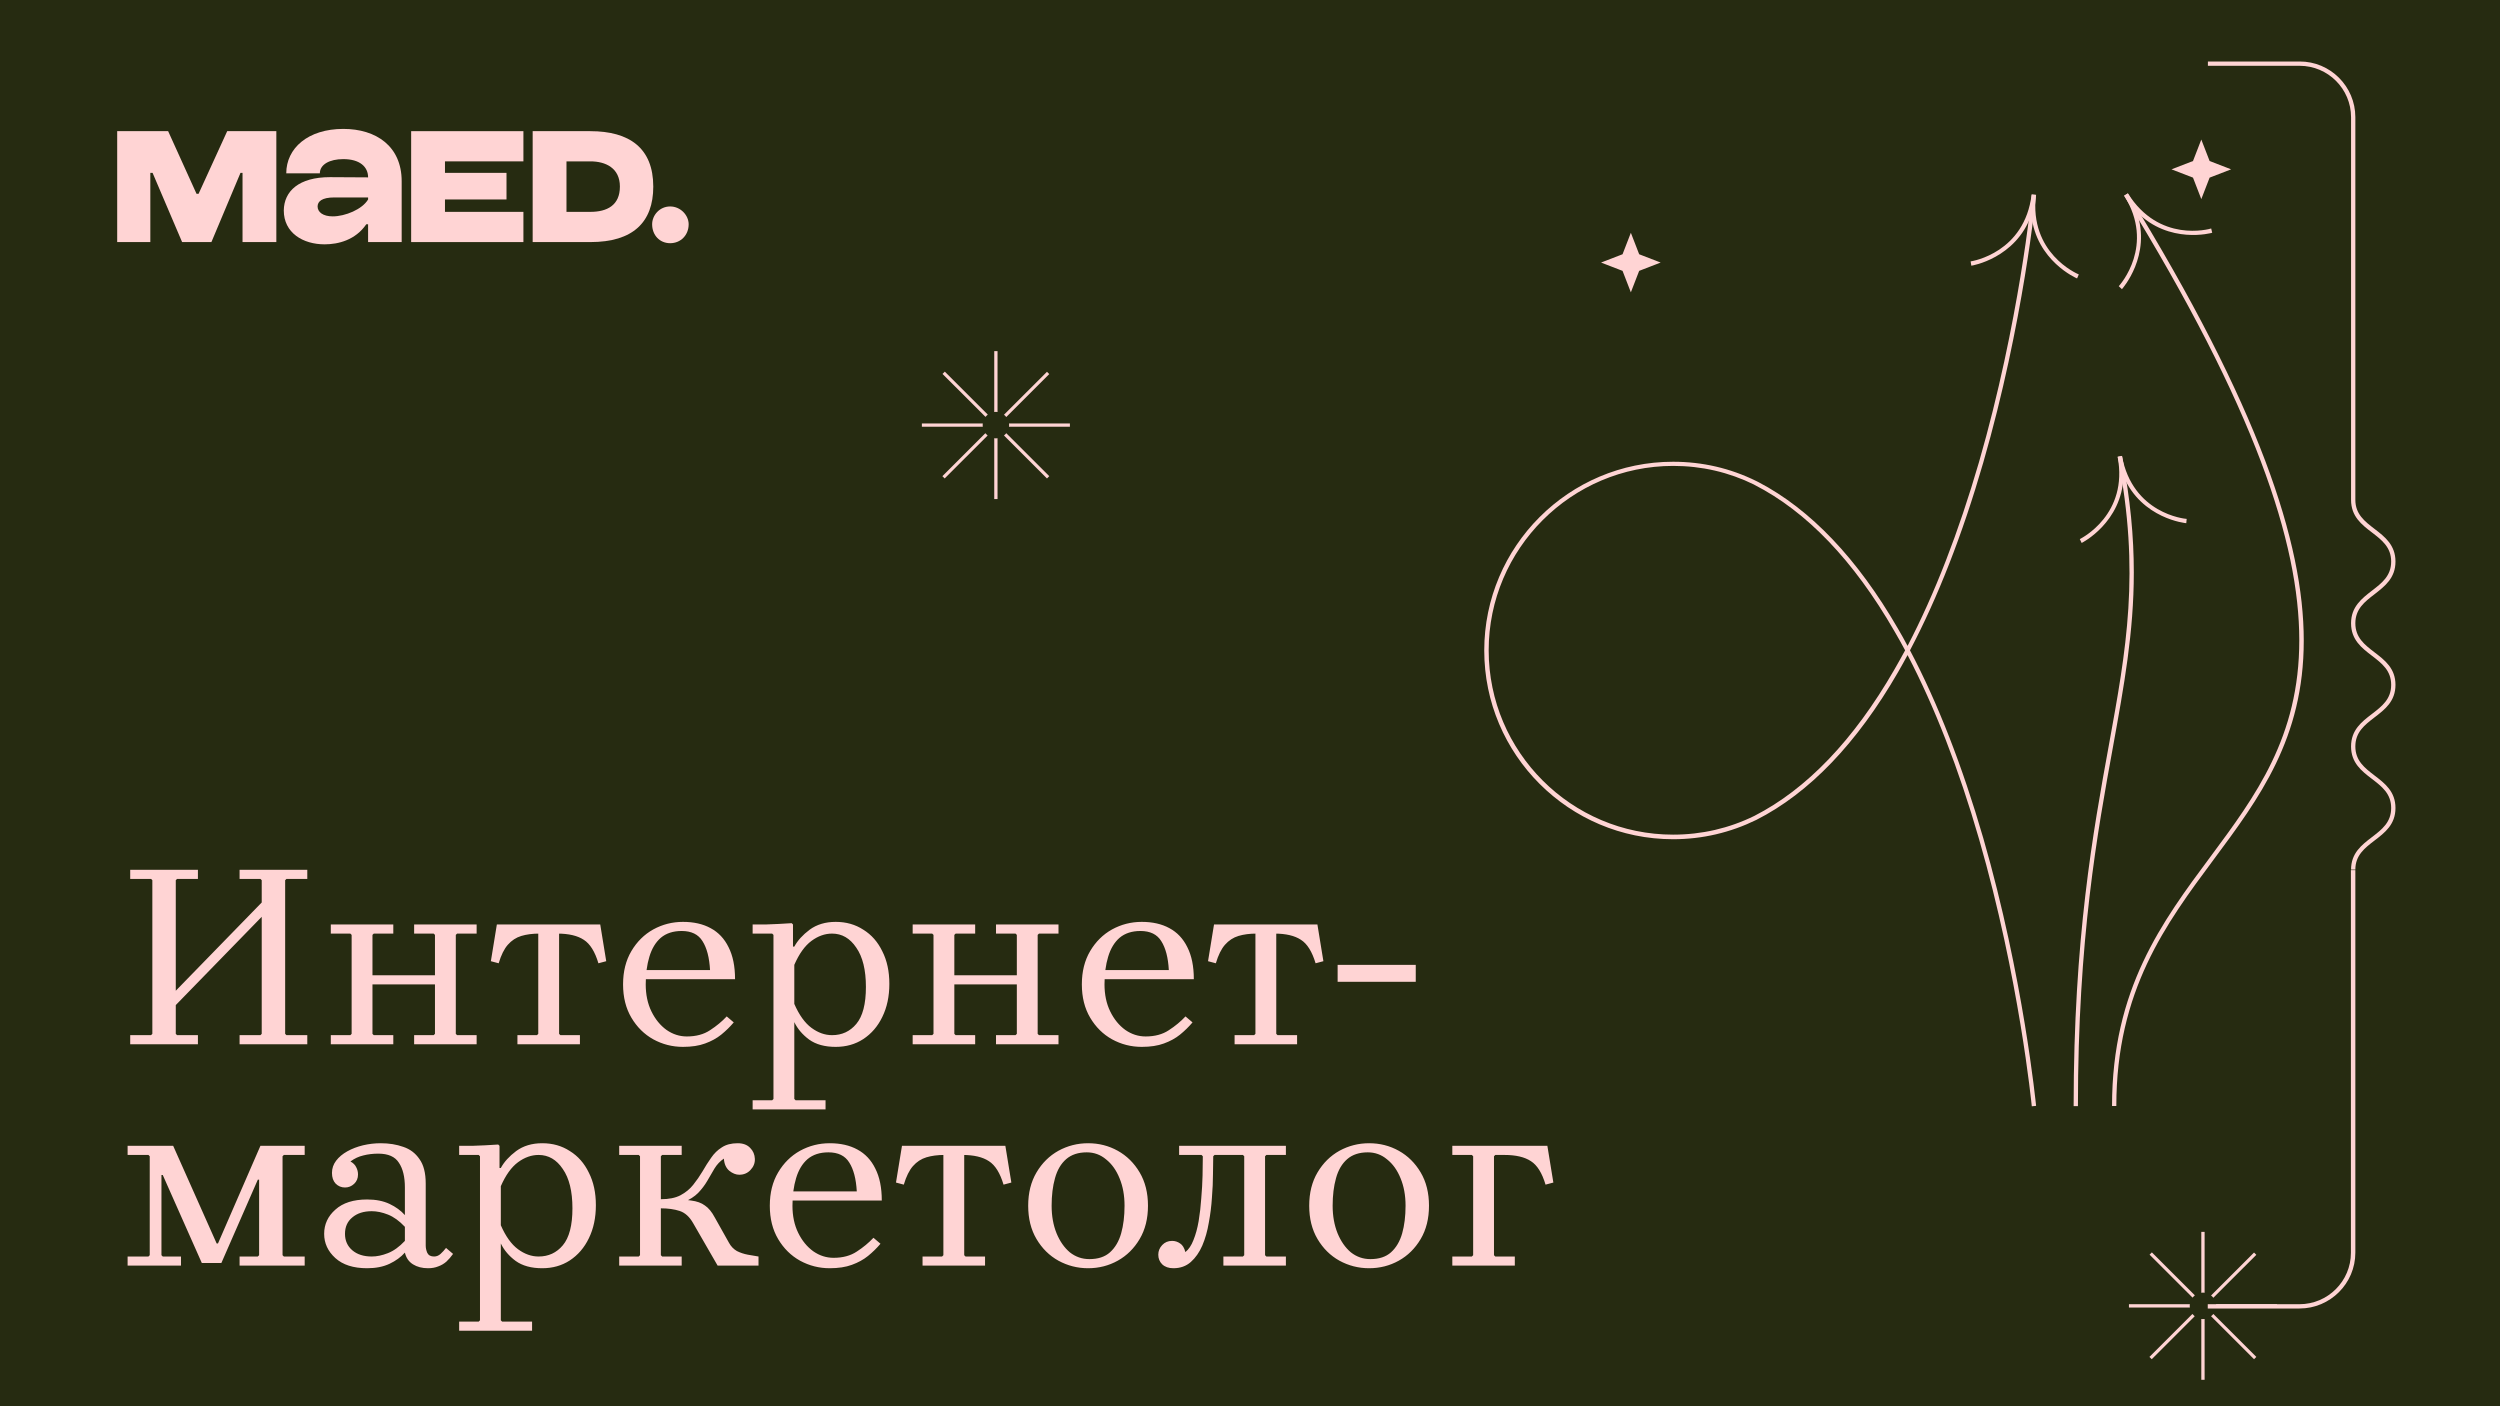 <?xml version="1.0" encoding="UTF-8"?> <svg xmlns="http://www.w3.org/2000/svg" width="1920" height="1080" viewBox="0 0 1920 1080" fill="none"><g clip-path="url(#clip0_298_2)"><rect width="1920" height="1080" fill="#262B11"></rect><path d="M184 802V795H200L201 794V676L200 675H184V668H236V675H220L219 676V794L220 795H236V802H184ZM100 802V795H116L117 794V676L116 675H100V668H152V675H136L135 676V794L136 795H152V802H100ZM131 776V765L205 689V700L131 776ZM318.055 802V795H333.055L334.055 794V718L333.055 717H318.055V710H366.055V717H351.055L350.055 718V794L351.055 795H366.055V802H318.055ZM254.055 802V795H269.055L270.055 794V718L269.055 717H254.055V710H302.055V717H287.055L286.055 718V794L287.055 795H302.055V802H254.055ZM278.055 756V749H343.655V756H278.055ZM414.184 717C408.984 717 404.384 717.6 400.384 718.8C396.384 720 392.918 722.267 389.984 725.6C387.184 728.8 384.851 733.533 382.984 739.8L376.984 738.2L381.584 710H460.984L465.584 738.2L459.584 739.8C456.918 730.867 453.184 724.867 448.384 721.8C443.584 718.6 436.784 717 427.984 717H414.184ZM429.384 713.4V794L430.384 795H445.384V802H397.384V795H412.384L413.384 794V713.4H429.384ZM524.516 804C516.382 804 508.782 802.067 501.716 798.2C494.782 794.333 489.182 788.8 484.916 781.6C480.649 774.4 478.516 765.867 478.516 756C478.516 746.133 480.649 737.6 484.916 730.4C489.182 723.2 494.782 717.667 501.716 713.8C508.782 709.933 516.382 708 524.516 708C532.782 708 539.849 709.6 545.716 712.8C551.716 716 556.316 720.867 559.516 727.4C562.849 733.933 564.516 742.133 564.516 752H494.516V745H545.316C544.782 735.4 542.849 728 539.516 722.8C536.316 717.6 530.982 715 523.516 715C516.982 715 511.649 716.733 507.516 720.2C503.516 723.667 500.582 728.533 498.716 734.8C496.849 740.933 495.916 748 495.916 756C495.916 763.867 497.382 770.8 500.316 776.8C503.249 782.8 507.116 787.533 511.916 791C516.716 794.333 521.916 796 527.516 796C534.582 796 540.516 794.4 545.316 791.2C550.249 788 554.516 784.467 558.116 780.6L563.516 785.2C560.716 788.533 557.516 791.667 553.916 794.6C550.449 797.4 546.316 799.667 541.516 801.4C536.849 803.133 531.182 804 524.516 804ZM641.822 708C649.822 708 656.889 710 663.022 714C669.289 717.867 674.155 723.4 677.622 730.6C681.222 737.667 683.022 746 683.022 755.6C683.022 765.2 681.222 773.667 677.622 781C674.155 788.2 669.289 793.867 663.022 798C656.889 802 649.822 804 641.822 804C633.422 804 626.622 802.133 621.422 798.4C616.355 794.667 612.555 790.2 610.022 785V844L611.022 845H634.022V852H578.022V845H593.022L594.022 844V718L593.022 717H578.022V710C581.489 710 584.822 710 588.022 710C591.355 709.867 594.622 709.733 597.822 709.6C601.155 709.467 604.555 709.267 608.022 709L609.022 710V727H610.022C612.555 722.333 616.489 718 621.822 714C627.289 710 633.955 708 641.822 708ZM639.022 795C646.622 795 652.822 792.133 657.622 786.4C662.555 780.533 665.022 771.067 665.022 758C665.022 744.933 662.555 734.867 657.622 727.8C652.822 720.6 646.622 717 639.022 717C633.555 717 628.289 718.867 623.222 722.6C618.155 726.333 613.755 732.467 610.022 741V771C613.755 779.533 618.155 785.667 623.222 789.4C628.289 793.133 633.555 795 639.022 795ZM764.93 802V795H779.93L780.93 794V718L779.93 717H764.93V710H812.93V717H797.93L796.93 718V794L797.93 795H812.93V802H764.93ZM700.93 802V795H715.93L716.93 794V718L715.93 717H700.93V710H748.93V717H733.93L732.93 718V794L733.93 795H748.93V802H700.93ZM724.93 756V749H790.53V756H724.93ZM876.859 804C868.726 804 861.126 802.067 854.059 798.2C847.126 794.333 841.526 788.8 837.259 781.6C832.993 774.4 830.859 765.867 830.859 756C830.859 746.133 832.993 737.6 837.259 730.4C841.526 723.2 847.126 717.667 854.059 713.8C861.126 709.933 868.726 708 876.859 708C885.126 708 892.193 709.6 898.059 712.8C904.059 716 908.659 720.867 911.859 727.4C915.193 733.933 916.859 742.133 916.859 752H846.859V745H897.659C897.126 735.4 895.193 728 891.859 722.8C888.659 717.6 883.326 715 875.859 715C869.326 715 863.993 716.733 859.859 720.2C855.859 723.667 852.926 728.533 851.059 734.8C849.193 740.933 848.259 748 848.259 756C848.259 763.867 849.726 770.8 852.659 776.8C855.593 782.8 859.459 787.533 864.259 791C869.059 794.333 874.259 796 879.859 796C886.926 796 892.859 794.4 897.659 791.2C902.593 788 906.859 784.467 910.459 780.6L915.859 785.2C913.059 788.533 909.859 791.667 906.259 794.6C902.793 797.4 898.659 799.667 893.859 801.4C889.193 803.133 883.526 804 876.859 804ZM964.966 717C959.766 717 955.166 717.6 951.166 718.8C947.166 720 943.699 722.267 940.766 725.6C937.966 728.8 935.632 733.533 933.766 739.8L927.766 738.2L932.366 710H1011.77L1016.37 738.2L1010.37 739.8C1007.7 730.867 1003.97 724.867 999.166 721.8C994.366 718.6 987.566 717 978.766 717H964.966ZM980.166 713.4V794L981.166 795H996.166V802H948.166V795H963.166L964.166 794V713.4H980.166ZM1027.3 741H1087.3V754H1027.3V741ZM218 887L217 888V964L218 965H234V972H184V965H198L199 964V906H198L170 970H155L125 902.4H124V964L125 965H139V972H98V965H114L115 964V888L114 887H98V880H133L166.4 955H167.4L200 880H234V887H218ZM328.753 974C324.22 974 320.353 973 317.153 971C313.953 969 311.886 966 310.953 962V912C310.953 903.867 309.42 897.533 306.353 893C303.42 888.333 298.153 886 290.553 886C286.42 886 282.553 886.467 278.953 887.4C275.486 888.2 272.22 889.733 269.153 892C271.286 893.2 272.753 894.667 273.553 896.4C274.486 898.133 274.953 900 274.953 902C274.953 904.933 273.953 907.333 271.953 909.2C269.953 911.067 267.62 912 264.953 912C262.153 912 259.753 911 257.753 909C255.886 907 254.953 904.267 254.953 900.8C254.953 897.333 256.02 894.2 258.153 891.4C260.286 888.6 263.153 886.2 266.753 884.2C270.353 882.2 274.353 880.667 278.753 879.6C283.286 878.533 287.82 878 292.353 878C298.753 878 304.553 878.933 309.753 880.8C314.953 882.533 319.086 885.667 322.153 890.2C325.353 894.6 326.953 900.867 326.953 909V956.6C326.953 958.467 327.353 960.333 328.153 962.2C329.086 964.067 330.82 965 333.353 965C335.22 965 336.886 964.333 338.353 963C339.82 961.667 341.22 960.133 342.553 958.4L347.953 963C346.353 965.267 344.62 967.267 342.753 969C340.886 970.6 338.82 971.8 336.553 972.6C334.286 973.533 331.686 974 328.753 974ZM281.953 974C271.42 974 263.286 971.4 257.553 966.2C251.82 961 248.953 954.8 248.953 947.6C248.953 940.267 251.82 934.067 257.553 929C263.286 923.8 271.42 921.2 281.953 921.2C288.62 921.2 294.353 922.333 299.153 924.6C303.953 926.867 307.886 929.733 310.953 933.2V942.2C306.686 937.667 302.353 934.533 297.953 932.8C293.553 931.067 289.42 930.2 285.553 930.2C279.286 930.2 274.286 931.8 270.553 935C266.82 938.067 264.953 942.267 264.953 947.6C264.953 952.8 266.82 957 270.553 960.2C274.286 963.4 279.286 965 285.553 965C289.42 965 293.553 964.133 297.953 962.4C302.353 960.667 306.686 957.533 310.953 953V962C307.886 965.467 303.953 968.333 299.153 970.6C294.353 972.867 288.62 974 281.953 974ZM416.431 878C424.431 878 431.498 880 437.631 884C443.898 887.867 448.765 893.4 452.231 900.6C455.831 907.667 457.631 916 457.631 925.6C457.631 935.2 455.831 943.667 452.231 951C448.765 958.2 443.898 963.867 437.631 968C431.498 972 424.431 974 416.431 974C408.031 974 401.231 972.133 396.031 968.4C390.965 964.667 387.165 960.2 384.631 955V1014L385.631 1015H408.631V1022H352.631V1015H367.631L368.631 1014V888L367.631 887H352.631V880C356.098 880 359.431 880 362.631 880C365.965 879.867 369.231 879.733 372.431 879.6C375.765 879.467 379.165 879.267 382.631 879L383.631 880V897H384.631C387.165 892.333 391.098 888 396.431 884C401.898 880 408.565 878 416.431 878ZM413.631 965C421.231 965 427.431 962.133 432.231 956.4C437.165 950.533 439.631 941.067 439.631 928C439.631 914.933 437.165 904.867 432.231 897.8C427.431 890.6 421.231 887 413.631 887C408.165 887 402.898 888.867 397.831 892.6C392.765 896.333 388.365 902.467 384.631 911V941C388.365 949.533 392.765 955.667 397.831 959.4C402.898 963.133 408.165 965 413.631 965ZM507.539 964L508.539 965H523.539V972H475.539V965H490.539L491.539 964V888L490.539 887H475.539V880H523.539V887H508.539L507.539 888V964ZM551.139 972L532.339 939.4C529.539 934.467 526.072 931.333 521.939 930C517.806 928.667 513.006 928 507.539 928V921H513.539C520.739 921 526.472 921.333 530.739 922C535.139 922.533 538.672 923.8 541.339 925.8C544.139 927.667 546.672 930.733 548.939 935L559.939 954.6C561.406 957.267 563.406 959.333 565.939 960.8C568.606 962.133 571.406 963.067 574.339 963.6C577.272 964.133 580.006 964.6 582.539 965V972H551.139ZM566.539 878C570.672 878 573.872 879.2 576.139 881.6C578.406 883.867 579.606 886.667 579.739 890C579.872 893.2 578.739 896.067 576.339 898.6C574.072 901 571.206 902.2 567.739 902.2C565.206 902.2 562.672 901.2 560.139 899.2C557.606 897.067 556.206 893.933 555.939 889.8C553.006 891.8 550.606 894.333 548.739 897.4C546.872 900.467 545.006 903.667 543.139 907C541.272 910.2 538.939 913.267 536.139 916.2C533.339 919 529.672 921.333 525.139 923.2C520.739 924.933 514.872 925.8 507.539 925.8V921C513.672 921 518.672 920 522.539 918C526.539 915.867 529.806 913.2 532.339 910C535.006 906.667 537.406 903.2 539.539 899.6C541.672 895.867 543.872 892.4 546.139 889.2C548.406 885.867 551.139 883.2 554.339 881.2C557.539 879.067 561.606 878 566.539 878ZM637.211 974C629.078 974 621.478 972.067 614.411 968.2C607.478 964.333 601.878 958.8 597.611 951.6C593.344 944.4 591.211 935.867 591.211 926C591.211 916.133 593.344 907.6 597.611 900.4C601.878 893.2 607.478 887.667 614.411 883.8C621.478 879.933 629.078 878 637.211 878C645.478 878 652.544 879.6 658.411 882.8C664.411 886 669.011 890.867 672.211 897.4C675.544 903.933 677.211 912.133 677.211 922H607.211V915H658.011C657.478 905.4 655.544 898 652.211 892.8C649.011 887.6 643.678 885 636.211 885C629.678 885 624.344 886.733 620.211 890.2C616.211 893.667 613.278 898.533 611.411 904.8C609.544 910.933 608.611 918 608.611 926C608.611 933.867 610.078 940.8 613.011 946.8C615.944 952.8 619.811 957.533 624.611 961C629.411 964.333 634.611 966 640.211 966C647.278 966 653.211 964.4 658.011 961.2C662.944 958 667.211 954.467 670.811 950.6L676.211 955.2C673.411 958.533 670.211 961.667 666.611 964.6C663.144 967.4 659.011 969.667 654.211 971.4C649.544 973.133 643.878 974 637.211 974ZM725.317 887C720.117 887 715.517 887.6 711.517 888.8C707.517 890 704.051 892.267 701.117 895.6C698.317 898.8 695.984 903.533 694.117 909.8L688.117 908.2L692.717 880H772.117L776.717 908.2L770.717 909.8C768.051 900.867 764.317 894.867 759.517 891.8C754.717 888.6 747.917 887 739.117 887H725.317ZM740.517 883.4V964L741.517 965H756.517V972H708.517V965H723.517L724.517 964V883.4H740.517ZM835.648 878C843.915 878 851.515 879.933 858.448 883.8C865.382 887.667 870.982 893.2 875.248 900.4C879.515 907.6 881.648 916.133 881.648 926C881.648 935.867 879.515 944.4 875.248 951.6C870.982 958.8 865.382 964.333 858.448 968.2C851.515 972.067 843.915 974 835.648 974C827.515 974 819.915 972.067 812.848 968.2C805.915 964.333 800.315 958.8 796.048 951.6C791.782 944.4 789.648 935.867 789.648 926C789.648 916.133 791.782 907.6 796.048 900.4C800.315 893.2 805.915 887.667 812.848 883.8C819.915 879.933 827.515 878 835.648 878ZM836.648 967C843.315 967 848.582 965.267 852.448 961.8C856.448 958.2 859.315 953.333 861.048 947.2C862.782 941.067 863.648 934 863.648 926C863.648 918.133 862.382 911.133 859.848 905C857.315 898.733 853.848 893.867 849.448 890.4C845.182 886.8 840.248 885 834.648 885C828.115 885 822.848 886.733 818.848 890.2C814.848 893.667 811.982 898.533 810.248 904.8C808.515 910.933 807.648 918 807.648 926C807.648 933.867 808.915 940.933 811.448 947.2C813.982 953.333 817.382 958.2 821.648 961.8C826.048 965.267 831.048 967 836.648 967ZM972.563 887L971.563 888V964L972.563 965H987.563V972H939.563V965H954.563L955.563 964V888L954.563 887H932.763L931.763 888C931.763 891.6 931.696 896.2 931.563 901.8C931.563 907.267 931.296 913.267 930.763 919.8C930.363 926.2 929.563 932.6 928.363 939C927.296 945.4 925.629 951.267 923.363 956.6C921.096 961.8 918.163 966 914.563 969.2C910.963 972.4 906.496 974 901.163 974C897.563 974 894.696 973 892.563 971C890.562 969 889.562 966.533 889.562 963.6C889.562 960.8 890.562 958.333 892.563 956.2C894.563 954.067 897.096 953 900.163 953C902.429 953 904.496 953.667 906.363 955C908.229 956.2 909.563 958.4 910.363 961.6C912.896 959.6 914.963 956.533 916.562 952.4C918.296 948.133 919.629 943.267 920.563 937.8C921.496 932.2 922.163 926.4 922.563 920.4C923.096 914.267 923.429 908.4 923.563 902.8C923.696 897.2 923.763 892.267 923.763 888L922.763 887H905.563V880H987.563V887H972.563ZM1051.47 878C1059.74 878 1067.34 879.933 1074.27 883.8C1081.2 887.667 1086.8 893.2 1091.07 900.4C1095.34 907.6 1097.47 916.133 1097.47 926C1097.47 935.867 1095.34 944.4 1091.07 951.6C1086.8 958.8 1081.2 964.333 1074.27 968.2C1067.34 972.067 1059.74 974 1051.47 974C1043.34 974 1035.74 972.067 1028.67 968.2C1021.74 964.333 1016.14 958.8 1011.87 951.6C1007.6 944.4 1005.47 935.867 1005.47 926C1005.47 916.133 1007.6 907.6 1011.87 900.4C1016.14 893.2 1021.74 887.667 1028.67 883.8C1035.74 879.933 1043.34 878 1051.47 878ZM1052.47 967C1059.14 967 1064.4 965.267 1068.27 961.8C1072.27 958.2 1075.14 953.333 1076.87 947.2C1078.6 941.067 1079.47 934 1079.47 926C1079.47 918.133 1078.2 911.133 1075.67 905C1073.14 898.733 1069.67 893.867 1065.27 890.4C1061 886.8 1056.07 885 1050.47 885C1043.94 885 1038.67 886.733 1034.67 890.2C1030.67 893.667 1027.8 898.533 1026.07 904.8C1024.34 910.933 1023.47 918 1023.47 926C1023.47 933.867 1024.74 940.933 1027.27 947.2C1029.8 953.333 1033.2 958.2 1037.47 961.8C1041.87 965.267 1046.87 967 1052.47 967ZM1188.38 880L1192.98 908.2L1186.98 909.8C1184.32 900.867 1180.58 894.867 1175.78 891.8C1170.98 888.6 1164.18 887 1155.38 887H1148.38L1147.38 888V964L1148.38 965H1163.38V972H1115.38V965H1130.38L1131.38 964V888L1130.38 887H1115.38V880H1188.38Z" fill="#FFD4D4"></path><path d="M152.497 148.861H150.943L129.129 100.733H90V185.915H115.451V132.759H117.184L139.861 185.915H162.367L184.702 132.759H186.264V185.915H212.228V100.733H174.491L152.497 148.861Z" fill="#FFD4D4"></path><path d="M453.406 100.733H409.086V185.915H453.406C486.132 185.915 501.713 170.683 501.713 143.328C501.713 113.548 483.186 100.741 453.406 100.741V100.733ZM453.406 162.718H435.058V123.93H453.406C465.009 123.93 476.083 128.951 476.083 143.32C476.083 157.689 466.213 162.71 453.406 162.71V162.718Z" fill="#FFD4D4"></path><path d="M263.653 99C236.468 99 219.853 113.89 219.853 133.109H245.646C245.646 126.355 253.091 122.198 263.653 122.198C276.289 122.198 282.7 128.08 282.7 136.225L253.441 136.054C229.552 136.054 218.12 146.786 217.949 161.676C217.949 178.82 232.668 187.649 249.283 187.649C259.845 187.649 273.002 184.361 281.309 172.238H282.692V185.915H308.485V139.171C308.485 112.336 288.925 99 263.645 99H263.653ZM282.7 153.19C278.201 160.806 265.044 166.176 255.516 166.176C248.071 166.176 243.913 162.889 243.913 158.56C243.913 154.752 247.2 151.636 256.728 151.636H282.7V153.198V153.19Z" fill="#FFD4D4"></path><path d="M514.692 158.56C506.556 158.56 500.844 165.313 500.844 172.238C500.844 180.545 506.556 186.778 514.692 186.778C522.829 186.778 528.891 180.545 528.891 172.238C528.891 165.313 522.658 158.56 514.692 158.56Z" fill="#FFD4D4"></path><path d="M315.766 185.915H401.981V162.71H341.738V153.19H388.995V132.759H341.738V123.93H401.981V100.733H315.766V185.915Z" fill="#FFD4D4"></path><path d="M1563.72 149.619C1563.61 150.609 1554.14 248.16 1523.11 355.389C1507.15 410.599 1488.22 458.989 1466.87 499.462C1488.22 539.934 1507.04 588.215 1523.11 643.534C1554.14 750.873 1563.61 848.425 1563.72 849.304L1560.41 849.634C1560.3 848.644 1550.84 751.423 1519.91 644.414C1504.29 590.304 1485.8 542.903 1465 503.091C1462.69 507.49 1460.16 511.889 1457.73 516.178C1426.26 570.728 1389.61 609.001 1348.89 629.677C1328.86 639.465 1307.4 644.524 1284.95 644.524C1204.94 644.524 1139.9 579.526 1139.9 499.572C1139.9 419.617 1204.94 354.62 1284.95 354.62C1307.4 354.62 1328.86 359.569 1348.89 369.467L1350.43 370.237C1390.49 391.133 1426.59 429.075 1457.73 482.965C1460.27 487.254 1462.69 491.653 1465 496.052C1485.8 456.24 1504.18 408.839 1519.91 354.729C1550.84 247.72 1560.3 150.499 1560.41 149.509L1563.72 149.619ZM1143.31 499.462C1143.31 577.547 1206.92 641.004 1284.95 641.004C1306.85 641.004 1327.87 636.165 1347.35 626.597C1387.41 606.141 1423.62 568.418 1454.76 514.419C1457.62 509.47 1460.38 504.521 1463.13 499.462C1460.49 494.403 1457.62 489.454 1454.76 484.505C1423.62 430.505 1387.41 392.782 1347.35 372.326L1347.24 372.216C1327.76 362.648 1306.85 357.809 1284.95 357.809C1206.92 357.919 1143.31 421.377 1143.31 499.462Z" fill="#FFD4D4"></path><path d="M1596.52 210.765L1595.19 213.844C1594.86 213.734 1563.72 200.317 1560.09 165.013C1548.09 198.557 1514.31 204.056 1513.98 204.056L1513.43 200.756C1515.08 200.537 1554.92 193.938 1560.31 149.286L1563.61 149.727C1558.33 194.378 1594.97 210.105 1596.52 210.765ZM1701.94 1004.17L1748.71 1004.17L1748.71 1001.64L1701.94 1001.64C1701.94 1002.08 1702.05 1002.52 1702.05 1002.96C1701.94 1003.29 1701.94 1003.73 1701.94 1004.17ZM1681.8 1001.64L1635.03 1001.64L1635.03 1004.17L1681.8 1004.17C1681.69 1003.29 1681.69 1002.41 1681.8 1001.64ZM1693.14 992.84L1693.14 946.099L1690.6 946.099L1690.6 992.84C1691.04 992.84 1691.48 992.73 1691.92 992.73C1692.25 992.73 1692.69 992.73 1693.14 992.84ZM1690.6 1012.97L1690.6 1059.71L1693.14 1059.71L1693.14 1012.97C1692.69 1012.97 1692.25 1013.08 1691.81 1013.08C1691.37 1013.08 1690.93 1012.97 1690.6 1012.97ZM1683.78 1009.12L1650.76 1042.11L1652.53 1043.87L1685.54 1010.88C1684.99 1010.33 1684.33 1009.78 1683.78 1009.12ZM1699.85 996.69L1732.86 963.696L1731.1 961.936L1698.09 994.93C1698.75 995.37 1699.3 996.03 1699.85 996.69ZM1685.65 994.82L1652.64 961.826L1650.87 963.586L1683.89 996.58C1684.33 996.03 1684.99 995.37 1685.65 994.82ZM1698.09 1010.88L1731.1 1043.87L1732.86 1042.11L1699.85 1009.12C1699.3 1009.78 1698.75 1010.33 1698.09 1010.88Z" fill="#FFD4D4"></path><path d="M1013.16 -429.522L1011.84 -426.442C1011.51 -426.552 980.367 -439.97 976.735 -475.273C964.739 -441.729 930.953 -436.23 930.623 -436.23L930.073 -439.53C931.724 -439.75 971.563 -446.348 976.955 -491L980.257 -490.56C974.974 -445.908 1011.62 -430.181 1013.16 -429.522ZM774.912 327.756L821.684 327.756L821.684 325.226L774.912 325.226C774.912 325.666 775.022 326.106 775.022 326.546C774.912 326.876 774.912 327.316 774.912 327.756ZM754.772 325.226L708 325.226L708 327.756L754.772 327.756C754.662 326.876 754.662 325.996 754.772 325.226ZM766.108 316.428L766.108 269.687L763.577 269.687L763.577 316.428C764.017 316.428 764.457 316.318 764.897 316.318C765.227 316.318 765.668 316.318 766.108 316.428ZM763.577 336.554L763.577 383.295L766.108 383.295L766.108 336.554C765.668 336.554 765.227 336.664 764.787 336.664C764.347 336.664 763.907 336.554 763.577 336.554ZM756.753 332.705L723.738 365.698L725.498 367.458L758.514 334.464C757.964 333.914 757.304 333.365 756.753 332.705ZM772.821 320.277L805.837 287.283L804.076 285.524L771.06 318.517C771.72 318.957 772.271 319.617 772.821 320.277ZM758.624 318.407L725.608 285.414L723.848 287.173L756.863 320.167C757.304 319.617 757.964 318.957 758.624 318.407ZM771.06 334.464L804.076 367.458L805.837 365.698L772.821 332.705C772.271 333.365 771.72 333.914 771.06 334.464Z" fill="#FFD4D4"></path><path d="M1638.77 439.642C1638.77 485.613 1631.29 526.415 1622.81 573.376C1610.82 639.144 1595.85 721.078 1595.85 849.533L1592.55 849.533C1592.55 720.748 1607.51 638.704 1619.51 572.826C1633.05 498.371 1643.83 439.642 1626.44 350.889L1629.74 350.229C1636.13 383.333 1638.77 412.367 1638.77 439.642Z" fill="#FFD4D4"></path><path d="M1679.38 398.513L1679.05 401.813C1678.72 401.813 1644.93 398.513 1630.85 365.85C1629.53 401.373 1599.04 416.88 1598.71 416.99L1597.28 414.02C1598.82 413.25 1634.7 394.994 1626.34 350.782L1629.64 350.123C1637.89 394.444 1677.62 398.403 1679.38 398.513Z" fill="#FFD4D4"></path><path d="M1769.29 491.993C1769.29 567.109 1735.18 612.97 1700.18 660.041C1663.42 709.531 1625.34 760.781 1625.34 849.424L1622.04 849.424C1622.04 759.572 1660.45 707.991 1697.54 658.061C1766.87 564.689 1832.46 476.596 1631.29 150.289L1634.15 148.529C1735.18 312.618 1769.29 416.987 1769.29 491.993Z" fill="#FFD4D4"></path><path d="M1698.97 178.767C1698.64 178.877 1665.95 188.005 1640.97 162.71C1652.64 196.364 1629.86 221.769 1629.64 222.099L1627.21 219.789C1628.31 218.579 1655.17 188.445 1631.4 150.283L1634.26 148.523C1658.14 186.686 1696.55 176.018 1698.2 175.468L1698.97 178.767ZM1667.71 130.046L1684.22 123.668L1690.6 107.171L1696.99 123.668L1713.5 130.046L1696.99 136.425L1690.6 152.922L1684.22 136.425L1667.71 130.046ZM1229.61 201.643L1246.12 195.264L1252.5 178.767L1258.88 195.264L1275.39 201.643L1258.88 208.021L1252.5 224.518L1246.12 208.021L1229.61 201.643ZM1808.91 668.173L1808.91 962.036C1808.91 985.682 1789.65 1004.93 1765.99 1004.93L1695.56 1004.93L1695.56 1001.63L1765.99 1001.63C1787.78 1001.63 1805.5 983.922 1805.5 962.146L1805.5 668.283L1808.91 668.283L1808.91 668.173ZM1839.73 431.279C1839.73 443.926 1831.58 450.195 1823.66 456.354C1816.06 462.183 1808.91 467.681 1808.91 478.679C1808.91 489.677 1816.06 495.176 1823.66 501.005C1831.58 507.054 1839.73 513.323 1839.73 525.97C1839.73 538.618 1831.58 544.887 1823.66 550.935C1816.06 556.764 1808.91 562.263 1808.91 573.261C1808.91 584.259 1816.06 589.758 1823.66 595.587C1831.58 601.636 1839.73 607.905 1839.73 620.552C1839.73 633.2 1831.58 639.468 1823.66 645.517C1816.06 651.346 1808.91 656.845 1808.91 667.843L1805.61 667.843C1805.61 655.195 1813.75 648.927 1821.68 642.878C1829.27 637.049 1836.42 631.55 1836.42 620.552C1836.42 609.554 1829.27 604.055 1821.68 598.226C1813.75 592.178 1805.61 585.909 1805.61 573.261C1805.61 560.614 1813.75 554.345 1821.68 548.296C1829.27 542.467 1836.42 536.968 1836.42 525.97C1836.42 514.972 1829.27 509.473 1821.68 503.645C1813.75 497.596 1805.61 491.327 1805.61 478.679C1805.61 466.032 1813.75 459.763 1821.68 453.604C1829.27 447.775 1836.42 442.276 1836.42 431.279C1836.42 420.281 1829.27 414.782 1821.68 408.953C1813.75 402.904 1805.61 396.635 1805.61 383.878L1808.91 383.878C1808.91 394.875 1816.06 400.374 1823.66 406.203C1831.58 412.252 1839.73 418.631 1839.73 431.279ZM1808.91 90.014L1808.91 383.878L1805.61 383.878L1805.61 90.014C1805.61 68.238 1787.89 50.532 1766.1 50.532L1695.67 50.532L1695.67 47.232L1766.1 47.232C1789.65 47.122 1808.91 66.369 1808.91 90.014Z" fill="#FFD4D4"></path></g><defs><clipPath id="clip0_298_2"><rect width="1920" height="1080" fill="white"></rect></clipPath></defs></svg> 